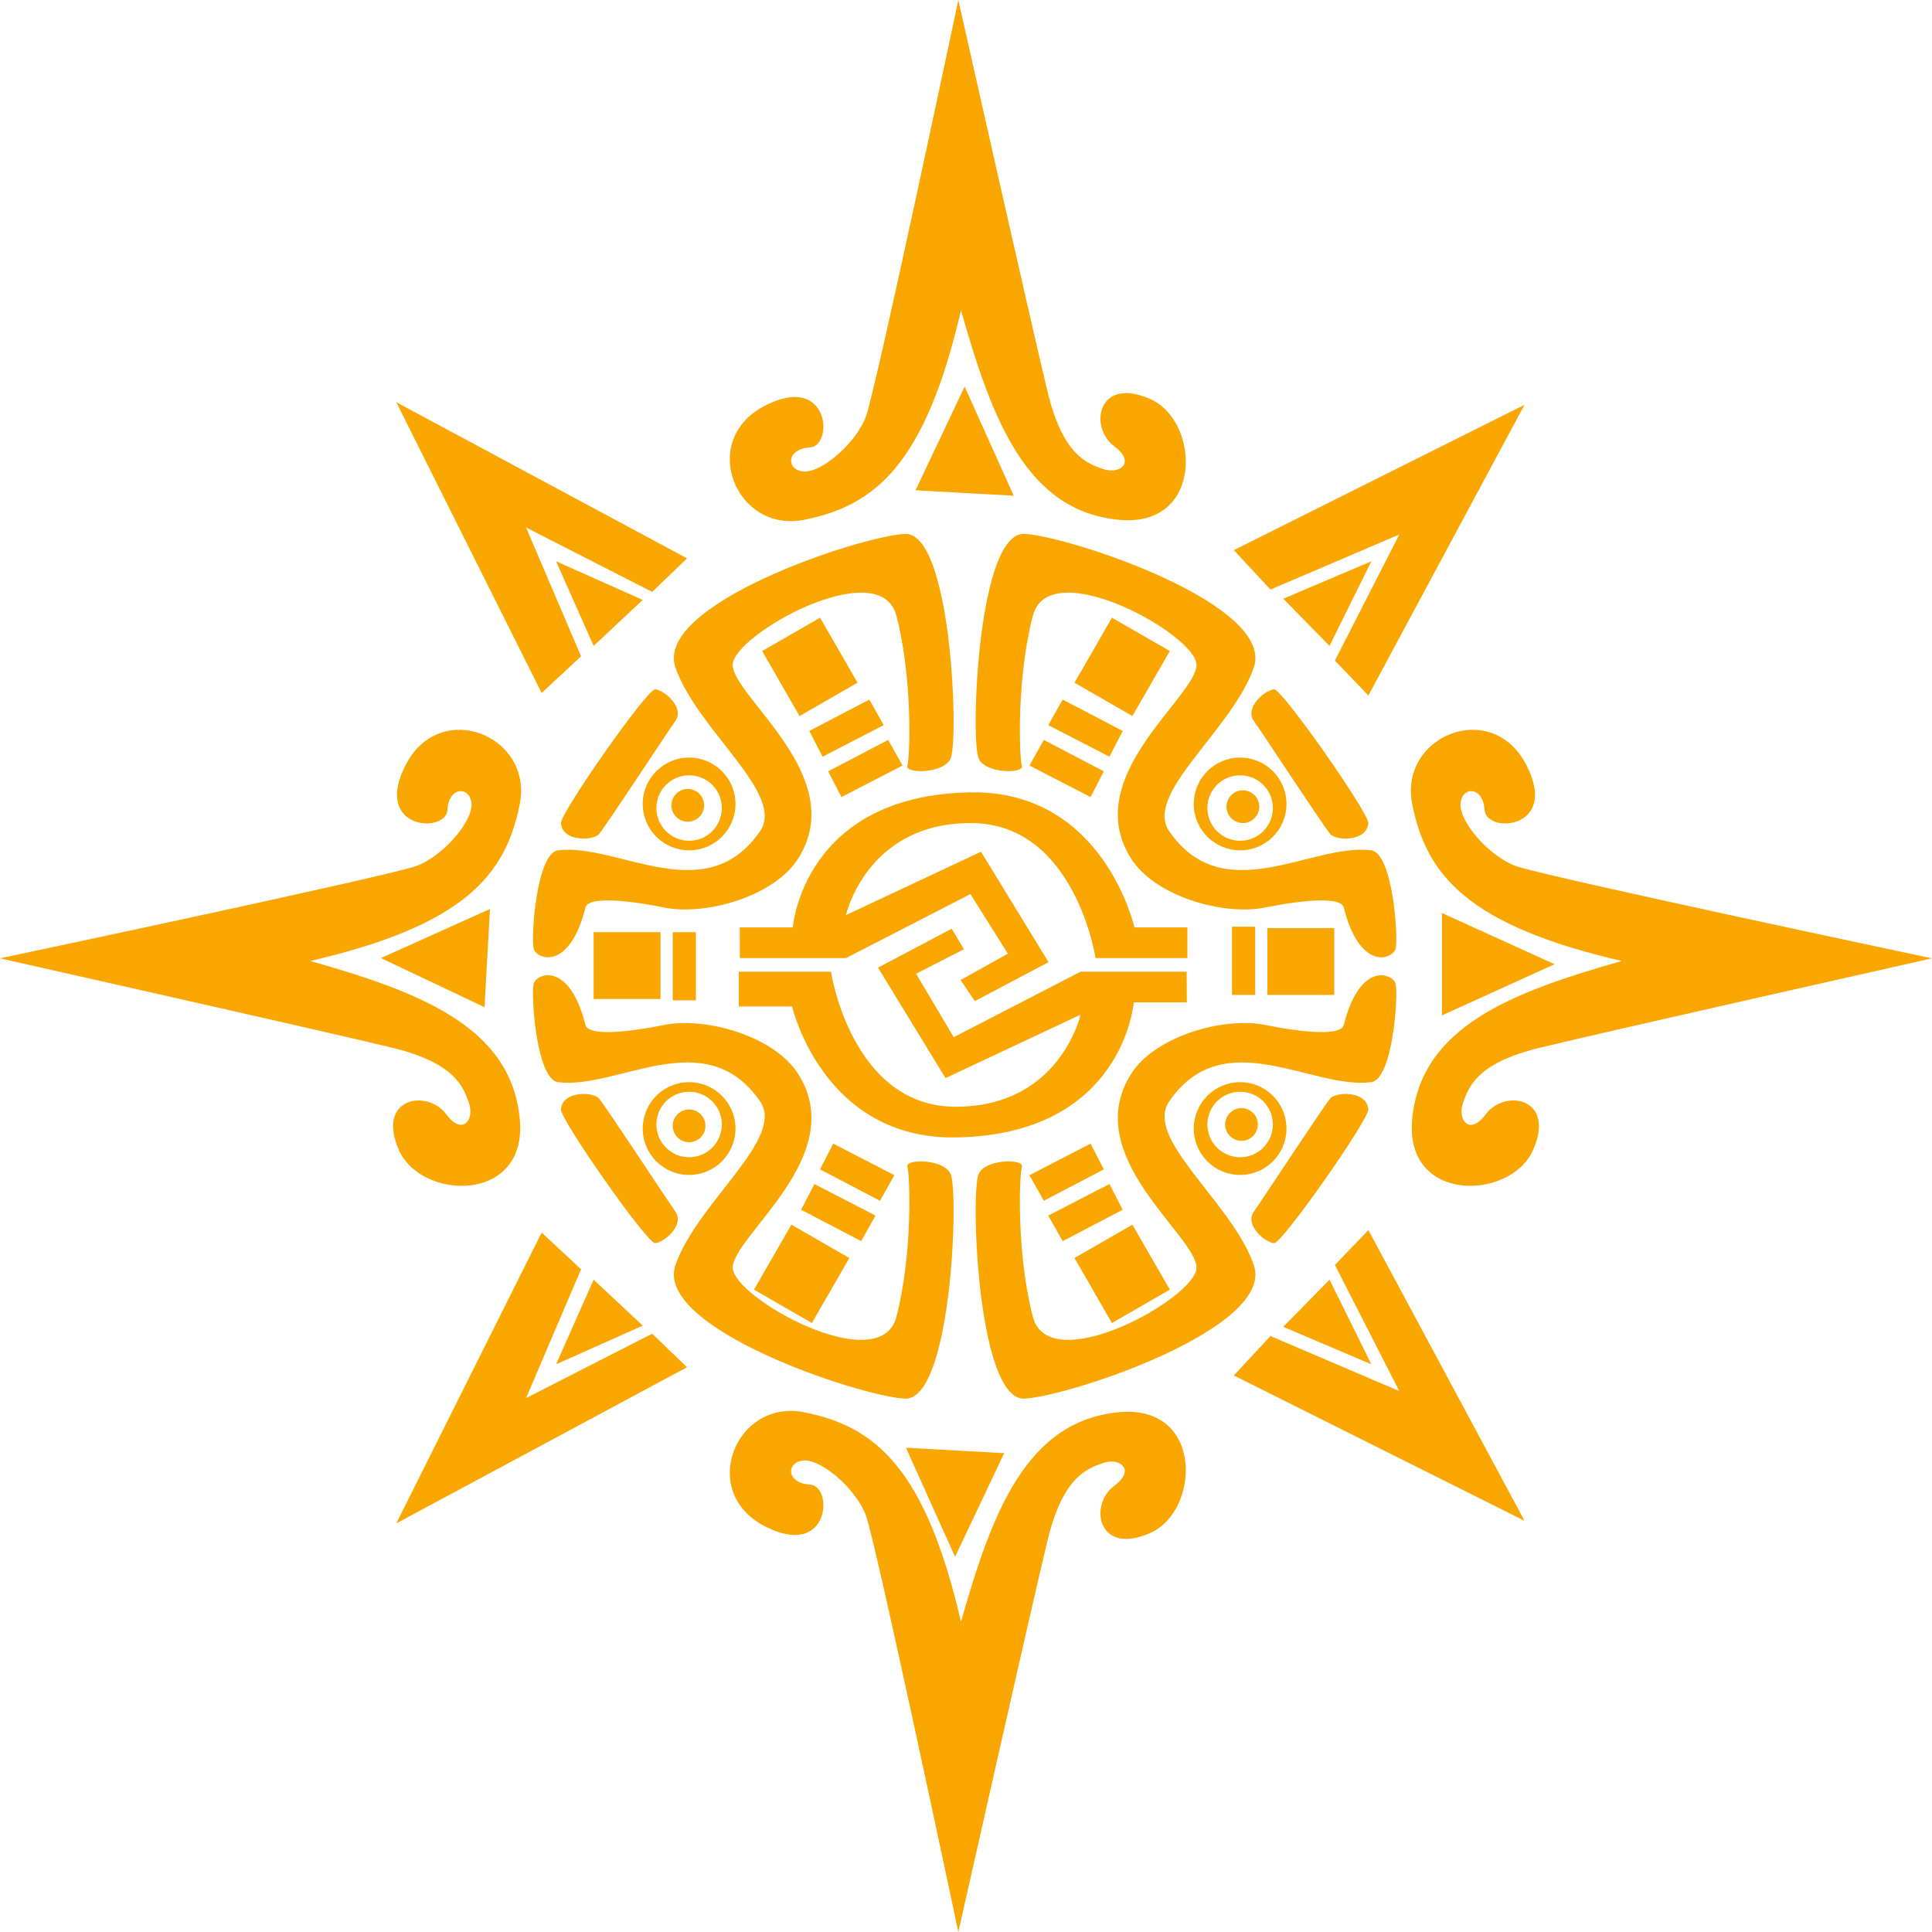 <?xml version="1.0" encoding="UTF-8" standalone="no"?><svg xmlns="http://www.w3.org/2000/svg" fill="#000000" height="472.17pt" version="1.1" viewBox="0 0 472.17 472.17" width="472.17pt">
 <g fill="#f9a600" id="change1_1">
  <path d="m132.38 169.36l-35.525-71.055 71.055 38.155-8.52 8.2-30.82-15.74 13.44 31.47-9.63 8.97" fill="inherit"/>
  <path d="m145.08 157.85l-9.18-20.68 21.18 9.45-12 11.23" fill="inherit"/>
  <path d="m301.54 134.45l71.05-35.528-38.16 71.048-8.19-8.52 15.74-30.82-31.48 13.45-8.96-9.63" fill="inherit"/>
  <path d="m313.62 146.33l21.54-9.16-10.23 20.68-11.31-11.52" fill="inherit"/>
  <path d="m132.38 301.24l-35.525 71.06 71.055-38.16-8.52-8.19-30.82 15.73 13.44-31.47-9.63-8.97" fill="inherit"/>
  <path d="m145.08 312.75l-9.18 20.68 21.18-9.45-12-11.23" fill="inherit"/>
  <path d="m301.54 336.16l71.05 35.52-38.16-71.05-8.19 8.52 15.74 30.82-31.48-13.45-8.96 9.64" fill="inherit"/>
  <path d="m313.62 324.27l21.54 9.16-10.23-20.68-11.31 11.52" fill="inherit"/>
  <path d="m223.75 119.82l12-25.34 12 26.67-24-1.33" fill="inherit"/>
  <path d="m118.41 246.15l-25.328-12 26.668-12-1.34 24" fill="inherit"/>
  <path d="m245.41 355.15l-12 25.33-12-26.66 24 1.33" fill="inherit"/>
  <path d="m352.41 223.14l27.52 12.51-27.52 12.5v-25.01" fill="inherit"/>
  <path d="m472.16 234.21s-95.28-20.15-101.8-22.59-13.68-10.8-13.42-15.14c0.25-4.34 5.54-4.44 5.88 1.47s18.57 4.81 10.08-11.24-31.03-6.85-27.77 9.77c3.43 17.48 13.71 29.69 51.22 38.38-26.85 7.6-49.21 16.09-51.23 38.78-1.84 20.59 24.23 19.76 29.59 7.35 5.54-12.81-6.99-14.88-11.6-8.67-3.99 5.37-6.97 1.29-5.57-2.73 1.41-4.05 3.48-9.82 18.84-13.55 15.35-3.74 95.78-21.83 95.78-21.83" fill="inherit"/>
  <path d="m0 234.21s95.285-20.15 101.81-22.59c6.52-2.44 13.67-10.8 13.42-15.14s-5.55-4.44-5.89 1.47-18.563 4.81-10.07-11.24c8.49-16.05 31.03-6.85 27.76 9.77-3.43 17.48-13.7 29.69-51.214 38.38 26.844 7.6 49.204 16.09 51.234 38.78 1.83 20.59-24.23 19.76-29.593 7.35-5.539-12.81 6.993-14.88 11.603-8.67 3.98 5.37 6.96 1.29 5.56-2.73-1.4-4.05-3.48-9.82-18.831-13.55-15.351-3.74-95.789-21.83-95.789-21.83" fill="inherit"/>
  <path d="m234.21 0.004s-20.15 95.285-22.59 101.81c-2.44 6.53-10.8 13.68-15.14 13.42-4.35-0.25-4.45-5.54 1.46-5.88 5.92-0.34 4.81-18.573-11.23-10.077-16.05 8.497-6.85 31.027 9.77 27.767 17.48-3.43 29.69-13.71 38.38-51.22 7.59 26.85 16.08 49.21 38.77 51.23 20.6 1.84 19.76-24.23 7.36-29.589-12.81-5.539-14.89 6.989-8.67 11.609 5.36 3.97 1.29 6.96-2.73 5.56-4.05-1.41-9.83-3.48-13.56-18.837-3.73-15.352-21.82-95.789-21.82-95.789" fill="inherit"/>
  <path d="m234.21 472.17s-20.15-95.29-22.59-101.81-10.8-13.68-15.14-13.42c-4.35 0.25-4.45 5.54 1.46 5.88 5.92 0.35 4.81 18.57-11.23 10.08-16.05-8.49-6.85-31.02 9.77-27.76 17.48 3.43 29.69 13.7 38.38 51.22 7.59-26.86 16.08-49.22 38.77-51.24 20.6-1.83 19.76 24.23 7.36 29.59-12.81 5.54-14.89-6.99-8.67-11.6 5.36-3.98 1.29-6.96-2.73-5.56-4.05 1.4-9.83 3.48-13.56 18.83s-21.82 95.79-21.82 95.79" fill="inherit"/>
  <path d="m232.41 185.15c1.9-5.7 0-55.34-11.33-54.67s-61.33 17.33-56 32.67c5.33 15.33 26.97 30.86 20.67 40-13.34 19.33-34.77 2.84-49.34 4.66-5.33 0.67-6.66 21.34-6 24 0.67 2.67 8.76 5.65 12.67-10 0.67-2.66 9.33-2 19.33 0s26.77-2.67 32.67-12c12.67-20-16-39.53-16-47.33 0-7.33 36-27.34 40-12 4 15.33 3.33 34.67 2.67 36.67-0.67 2 9.33 2 10.66-2" fill="inherit"/>
  <path d="m197.79 178.64l14.67-7.67 3.51 6.25-14.94 7.71-3.24-6.29" fill="inherit"/>
  <path d="m202.4 188.5l14.66-7.66 3.52 6.25-14.94 7.71-3.24-6.3" fill="inherit"/>
  <path d="m168.42 205.48c-4.42 0-8-3.58-8-8s3.58-8 8-8 7.99 3.58 7.99 8-3.57 8-7.99 8zm-0.01-20.33c-6.25 0-11.33 5.07-11.33 11.33s5.08 11.34 11.33 11.34c6.27 0 11.34-5.08 11.34-11.34s-5.07-11.33-11.34-11.33" fill="inherit"/>
  <path d="m172.08 196.82c0 2.2-1.79 4-4 4-2.2 0-4-1.8-4-4 0-2.21 1.8-4 4-4 2.21 0 4 1.79 4 4" fill="inherit"/>
  <path d="m172.41 275.15c0 2.21-1.79 4-4 4-2.2 0-4-1.79-4-4s1.8-4 4-4c2.21 0 4 1.79 4 4" fill="inherit"/>
  <path d="m307.41 274.82c0 2.2-1.79 3.99-4 3.99-2.2 0-3.99-1.79-3.99-3.99 0-2.21 1.79-4 3.99-4 2.21 0 4 1.79 4 4" fill="inherit"/>
  <path d="m307.75 197.15c0 2.21-1.79 4-4 4s-4-1.79-4-4 1.79-4 4-4 4 1.79 4 4" fill="inherit"/>
  <path d="m137.08 201.15c0-2.67 21-32.67 23-32.67s7.33 4.34 5 7.67-16.57 25.05-18.67 27.67c-1.33 1.66-9 2-9.33-2.67" fill="inherit"/>
  <path d="m239.09 185.15c-1.9-5.7-0.01-55.34 11.33-54.67 11.33 0.67 61.33 17.33 56 32.67-5.33 15.33-26.97 30.86-20.67 40 13.34 19.33 34.77 2.84 49.34 4.66 5.33 0.67 6.66 21.34 6 24-0.67 2.67-8.76 5.65-12.67-10-0.67-2.66-9.33-2-19.33 0s-26.77-2.67-32.67-12c-12.67-20 16-39.53 16-47.33 0-7.33-36-27.34-40-12-4 15.33-3.33 34.67-2.67 36.67 0.67 2-9.33 2-10.66-2" fill="inherit"/>
  <path d="m295.08 197.48c0-4.42 3.58-8 8-8s8 3.58 8 8-3.58 8-8 8-8-3.58-8-8zm-3.33-1c0 6.26 5.07 11.34 11.33 11.34s11.33-5.08 11.33-11.34-5.07-11.33-11.33-11.33-11.33 5.07-11.33 11.33" fill="inherit"/>
  <path d="m334.41 201.15c0-2.67-21-32.67-23-32.67s-7.33 4.34-5 7.67c2.34 3.33 16.58 25.05 18.67 27.67 1.33 1.66 9 2 9.33-2.67" fill="inherit"/>
  <path d="m239.09 287.15c-1.9 5.69-0.01 55.33 11.33 54.67 11.33-0.67 61.33-17.34 56-32.67s-26.97-30.87-20.67-40c13.34-19.33 34.77-2.85 49.34-4.67 5.33-0.66 6.66-21.33 6-24-0.67-2.66-8.76-5.64-12.67 10-0.67 2.67-9.33 2-19.33 0s-26.77 2.68-32.67 12c-12.67 20 16 39.53 16 47.34 0 7.33-36 27.33-40 12-4-15.34-3.33-34.67-2.67-36.67 0.67-2-9.33-2-10.66 2" fill="inherit"/>
  <path d="m303.08 266.82c4.42 0 8 3.58 8 8 0 4.41-3.58 8-8 8s-8-3.59-8-8c0-4.42 3.58-8 8-8zm0 20.33c6.26 0 11.33-5.08 11.33-11.33 0-6.27-5.07-11.34-11.33-11.34s-11.33 5.07-11.33 11.34c0 6.25 5.07 11.33 11.33 11.33" fill="inherit"/>
  <path d="m334.41 271.15c0 2.67-21 32.66-23 32.66s-7.33-4.33-5-7.66c2.34-3.34 16.58-25.05 18.67-27.67 1.33-1.66 9-2 9.33 2.67" fill="inherit"/>
  <path d="m232.41 287.15c1.9 5.69 0 55.33-11.33 54.67-11.33-0.67-61.33-17.34-56-32.67s26.97-30.87 20.67-40c-13.34-19.33-34.77-2.85-49.34-4.67-5.33-0.66-6.66-21.33-6-24 0.67-2.66 8.76-5.64 12.67 10 0.67 2.67 9.33 2 19.33 0s26.77 2.68 32.67 12c12.67 20-16 39.53-16 47.34 0 7.33 36 27.33 40 12 4-15.34 3.33-34.67 2.67-36.67-0.67-2 9.33-2 10.66 2" fill="inherit"/>
  <path d="m176.41 274.82c0 4.41-3.57 8-7.99 8s-8-3.59-8-8c0-4.42 3.58-8 8-8s7.99 3.58 7.99 8zm3.34 1c0-6.27-5.07-11.34-11.34-11.34-6.25 0-11.33 5.07-11.33 11.34 0 6.25 5.08 11.33 11.33 11.33 6.27 0 11.34-5.08 11.34-11.33" fill="inherit"/>
  <path d="m137.08 271.15c0 2.67 21 32.66 23 32.66s7.33-4.33 5-7.66c-2.33-3.34-16.57-25.05-18.67-27.67-1.33-1.66-9-2-9.33 2.67" fill="inherit"/>
  <path d="m180.79 226.65h12.96s2.5-32.37 43.5-33c32.5-0.5 40 33 40 33h12.93v7.5h-22.43s-5-33-30.5-33-30.5 22.5-30.5 22.5l33-15.5 16.5 27-18 9.5-3.5-5.13 11.57-6.45-9.16-14.56-30.41 15.64h-25.93l-0.03-7.5" fill="inherit"/>
  <path d="m290.05 244.98h-12.97s-2.5 32.37-43.5 33c-32.5 0.5-40-32-40-32h-13.02v-8.5h22.52s5 33 30.5 33 30.5-22.5 30.5-22.5l-33 15.5-16.5-27 18-9.5 3 5-11.69 6 9.19 15.5 31-16h25.94l0.03 7.5" fill="inherit"/>
  <path d="m209.57 166.85l-14.16 8.15-9.14-15.89 14.15-8.15 9.15 15.89" fill="inherit"/>
  <path d="m274.38 178.64l-14.67-7.67-3.52 6.25 14.95 7.71 3.24-6.29" fill="inherit"/>
  <path d="m269.77 188.5l-14.67-7.66-3.51 6.25 14.94 7.71 3.24-6.3" fill="inherit"/>
  <path d="m262.6 166.85l14.15 8.15 9.15-15.89-14.15-8.15-9.15 15.89" fill="inherit"/>
  <path d="m195.79 295.66l14.67 7.67 3.51-6.25-14.94-7.71-3.24 6.29" fill="inherit"/>
  <path d="m200.4 285.79l14.66 7.67 3.52-6.25-14.94-7.71-3.24 6.29" fill="inherit"/>
  <path d="m207.57 307.45l-14.16-8.15-9.14 15.88 14.15 8.16 9.15-15.89" fill="inherit"/>
  <path d="m274.38 295.66l-14.67 7.67-3.52-6.25 14.95-7.71 3.24 6.29" fill="inherit"/>
  <path d="m269.77 285.79l-14.67 7.67-3.51-6.25 14.94-7.71 3.24 6.29" fill="inherit"/>
  <path d="m262.6 307.45l14.15-8.15 9.15 15.88-14.15 8.16-9.15-15.89" fill="inherit"/>
  <path d="m145.08 244.15h16.34v-16.33h-16.34z" fill="inherit"/>
  <path d="m164.41 244.48h5.67v-16.66h-5.67z" fill="inherit"/>
  <path d="m309.75 243.15h16.33v-16.33h-16.33z" fill="inherit"/>
  <path d="m301.09 243.15h5.66v-16.67h-5.66z" fill="inherit"/>
 </g>
</svg>